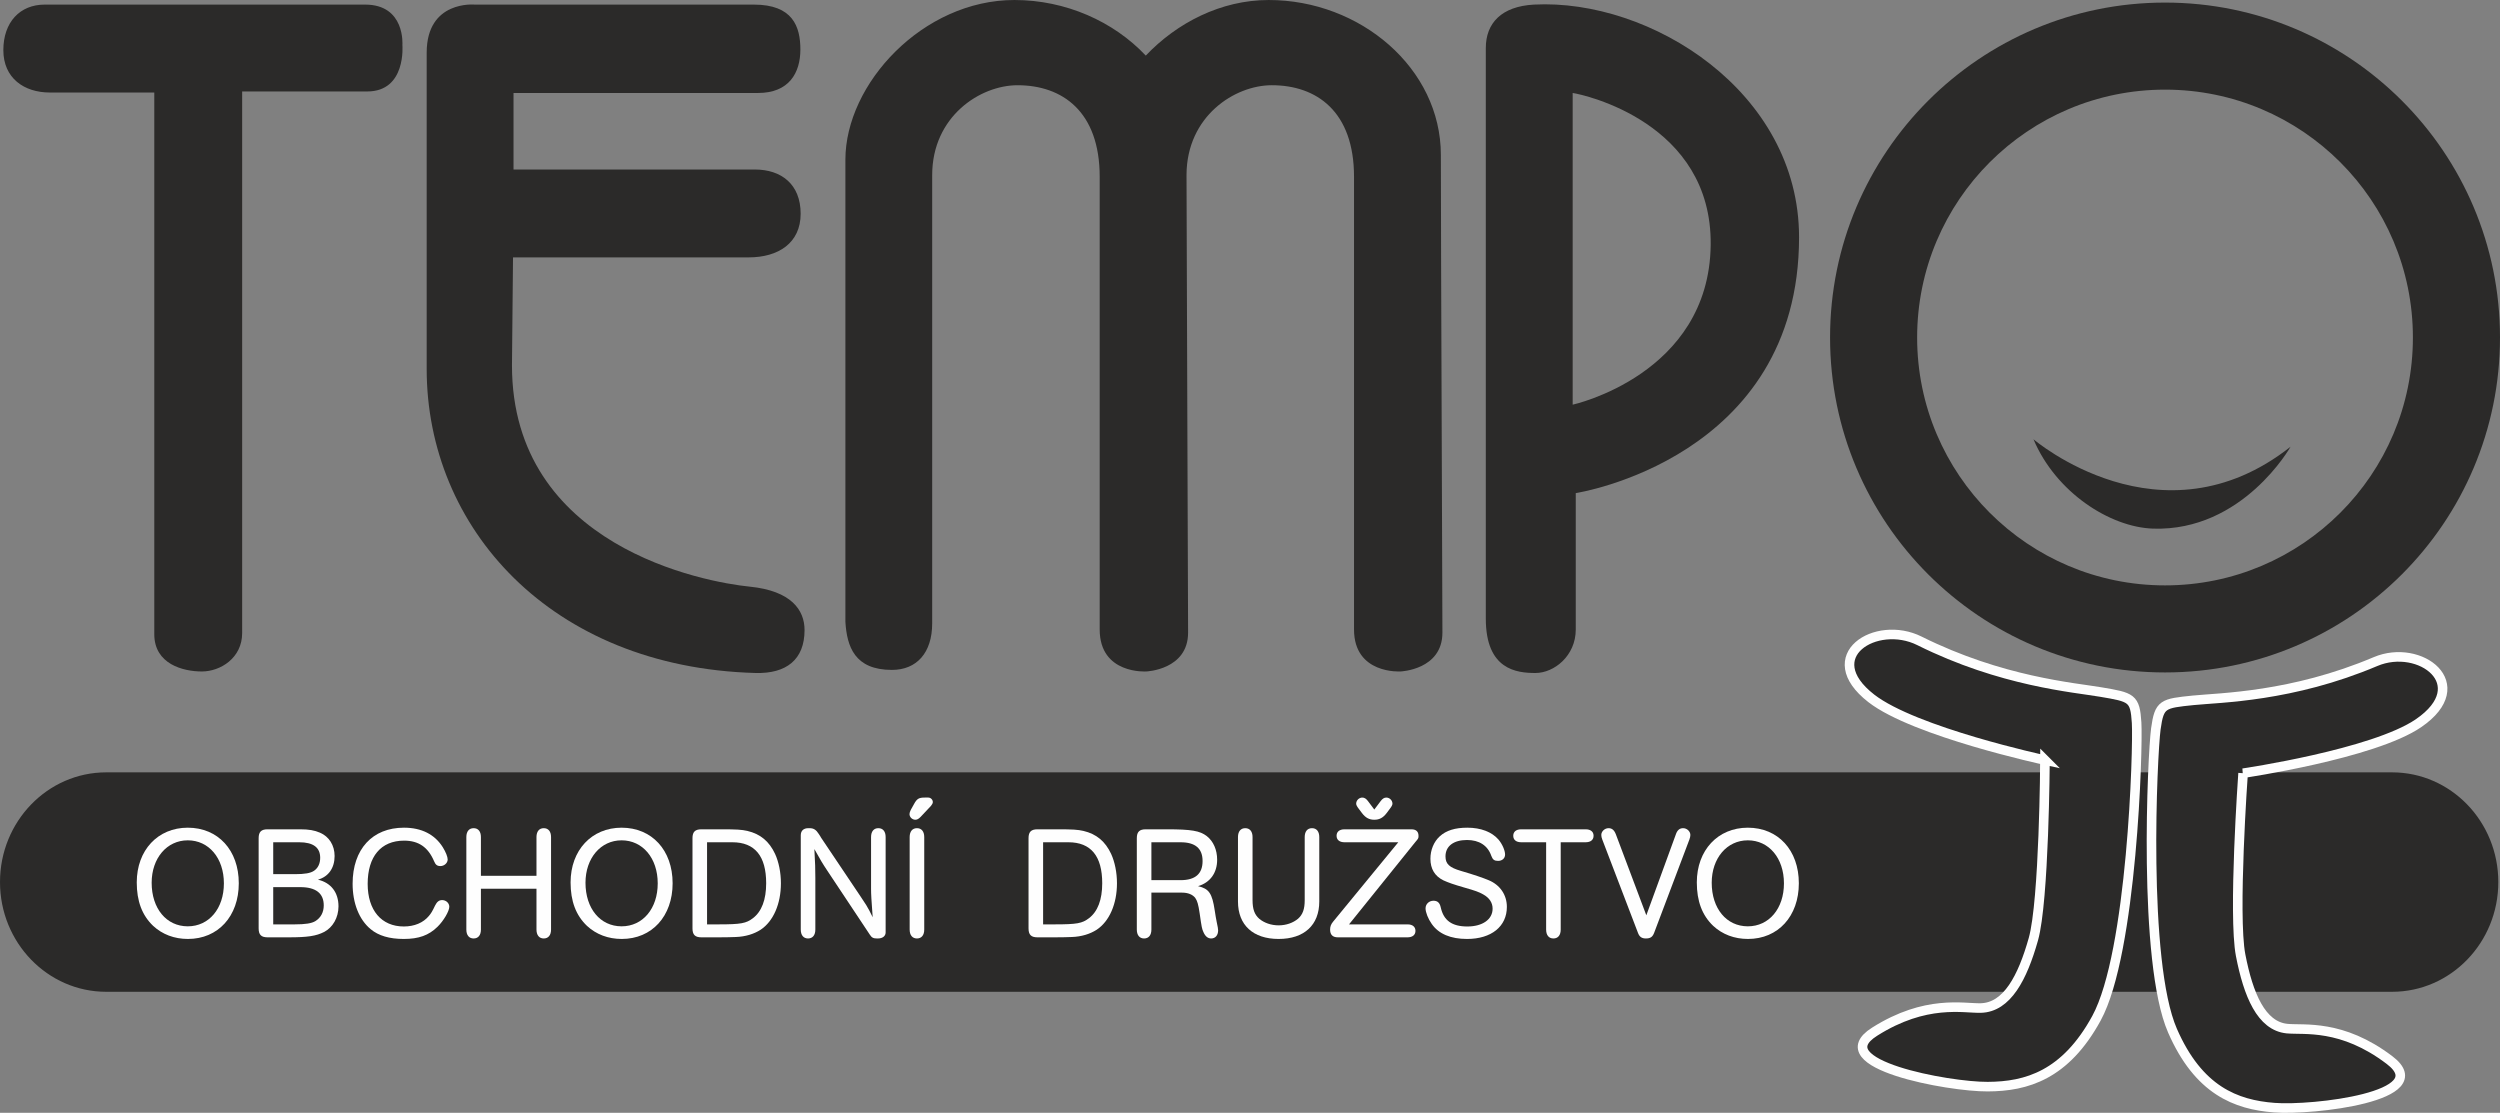 <?xml version="1.0" encoding="UTF-8"?>
<!DOCTYPE svg PUBLIC "-//W3C//DTD SVG 1.1//EN" "http://www.w3.org/Graphics/SVG/1.1/DTD/svg11.dtd">
<!-- Creator: CorelDRAW SE -->
<svg xmlns="http://www.w3.org/2000/svg" xml:space="preserve" width="159.678mm" height="71.078mm" version="1.1" style="shape-rendering:geometricPrecision; text-rendering:geometricPrecision; image-rendering:optimizeQuality; fill-rule:evenodd; clip-rule:evenodd"
viewBox="0 0 16790.71 7474.03"
 xmlns:xlink="http://www.w3.org/1999/xlink">
 <rect x="0" y="0" width="16790.71" height="7474.03" fill="#808080" stroke="none"/>
 <defs>
  <style type="text/css">
   <![CDATA[
    .str0 {stroke:#FEFEFE;stroke-width:64.25;stroke-miterlimit:4}
    .fil0 {fill:#2B2A29}
    .fil2 {fill:#FEFEFE;fill-rule:nonzero}
    .fil1 {fill:#2B2A29;fill-rule:nonzero}
   ]]>
  </style>
 </defs>
 <g id="Vrstva_x0020_1">
  <path class="fil0" d="M16779.38 5924.26c0,407.05 -319.66,736.9 -713.79,736.9l-15351.86 0c-394.07,0 -713.73,-329.86 -713.73,-736.9 0,-407.13 319.66,-736.99 713.73,-736.99l15351.86 0c394.14,0 713.79,329.86 713.79,736.99z"/>
  <path class="fil1" d="M14541.05 3931.53c-919.42,0 -1664.98,-745.43 -1664.98,-1664.7 0,-919.39 745.56,-1664.82 1664.98,-1664.82 919.41,0 1664.66,745.43 1664.66,1664.82 0,919.27 -745.25,1664.7 -1664.66,1664.7zm0 -3914.23c-1242.42,0 -2249.79,1007 -2249.79,2249.52 0,1242.41 1007.37,2249.48 2249.79,2249.48 1242.54,0 2249.66,-1007.07 2249.66,-2249.48 0,-1242.52 -1007.12,-2249.52 -2249.66,-2249.52z"/>
  <path class="fil1" d="M9677.3 1041.27c0,-583.4 -541.68,-1041.27 -1156.2,-1041.27 -321.24,0 -616.9,153.5 -825.72,373.33 -216.08,-229.33 -537.88,-373.33 -882.32,-373.33 -614.48,0 -1135.16,562.3 -1135.16,1072.58l0 3103.61c10.27,166.78 62.36,323.07 312.42,323.07 166.45,0 270.5,-114.74 270.5,-312.83l0 -3009.91c0,-395.52 323.07,-604.11 573.1,-604.11 302.07,0 551.95,177.39 551.95,614.64l0 3040.81c0,302.33 312.45,281.88 312.45,281.88 0,0 281.3,-10.49 281.3,-260.9 0,-233.73 -9.13,-2329.24 -10.57,-3074.71 1.6,-394.15 323.4,-601.73 572.79,-601.73 302.41,0 552.21,177.39 552.21,614.64l0 3040.81c0,302.33 312.27,281.88 312.27,281.88 0,0 281.4,-10.49 281.4,-260.9 0,-250.02 -10.42,-2624.49 -10.42,-3207.6z"/>
  <path class="fil1" d="M3188.58 30.85c0,0 -322.85,-30.86 -322.85,322.77l0 2124.87c0,1062.31 829.65,2003.1 2208.08,2041.5 208.11,5.78 329.81,-90.33 329.81,-288.42 0,-135.29 -90.47,-263.67 -368.13,-291.5 -300.43,-29.9 -1596.93,-267.38 -1596.93,-1486.06l7.06 -725.37 1583.08 0c197.84,0 348.7,-95.78 348.7,-293.24 0,-198.09 -130.24,-296.91 -307.08,-296.91l-1621.3 0 0 -514.04 1642.18 0c208.33,0 284.38,-135.29 284.38,-291.54 0,-155.94 -51.89,-302.06 -312.23,-302.06l-1874.77 0z"/>
  <path class="fil1" d="M300.11 30.85l2152.52 0c270.73,0 250.02,271.13 250.02,271.13 0,0 27.79,312.27 -236.26,312.27l-840.04 0 0 3638.02c0,166.78 -145.86,257.52 -270.72,257.52 -125.09,0 -319.43,-48.94 -319.43,-250.4l0 -3638.05 -701.33 0c-173.65,0 -312.42,-97.08 -312.42,-284.67 0,-187.56 111.18,-305.82 277.66,-305.82z"/>
  <path class="fil1" d="M13734.65 5105.11c0,0 -875.8,-188.96 -1166.62,-414.86 -364.58,-283.41 32.16,-531.73 323.69,-386.02 551.1,274.54 1038.54,312.94 1218.82,343.87 206.06,34.98 229.1,39.02 239.53,205.88 10.42,166.82 -29.72,1544.85 -269.39,1984.51 -208.52,382.6 -470.08,458.76 -730.6,459.69 -260.26,2.11 -1103.15,-151.87 -759.61,-368.99 343.87,-217.71 597.76,-155.84 712.64,-158.95 177.1,-4.08 280.71,-204.18 353.56,-462.03 72.89,-257.59 77.98,-1203.09 77.98,-1203.09z"/>
  <path class="fil1 str0" d="M13734.65 5105.11c0,0 -875.8,-188.96 -1166.62,-414.86 -364.58,-283.41 32.16,-531.73 323.69,-386.02 551.1,274.54 1038.54,312.94 1218.82,343.87 206.06,34.98 229.1,39.02 239.53,205.88 10.42,166.82 -29.72,1544.85 -269.39,1984.51 -208.52,382.6 -470.08,458.76 -730.6,459.69 -260.26,2.11 -1103.15,-151.87 -759.61,-368.99 343.87,-217.71 597.76,-155.84 712.64,-158.95 177.1,-4.08 280.71,-204.18 353.56,-462.03 72.89,-257.59 77.98,-1203.09 77.98,-1203.09z"/>
  <path class="fil1" d="M15065.15 5193.07c0,0 875.24,-128.47 1178.64,-336.04 380.23,-260.9 9.27,-540.18 -288.78,-413.84 -562.38,238.24 -1044.77,242.27 -1224.31,260.34 -205.16,21 -228.06,23.41 -251.39,191.57 -23.04,168.21 -89.99,1564.94 111.74,2027.04 175.3,401.9 426.88,497.34 682.77,517.12 255.89,20.36 1096.36,-75.09 775.12,-319.4 -321.29,-244.3 -575.58,-200.09 -688.31,-211.4 -173.46,-16.96 -260.26,-226.92 -311.83,-492.6 -51.75,-266.05 16.36,-1222.79 16.36,-1222.79z"/>
  <path class="fil1 str0" d="M15065.15 5193.07c0,0 875.24,-128.47 1178.64,-336.04 380.23,-260.9 9.27,-540.18 -288.78,-413.84 -562.38,238.24 -1044.77,242.27 -1224.31,260.34 -205.16,21 -228.06,23.41 -251.39,191.57 -23.04,168.21 -89.99,1564.94 111.74,2027.04 175.3,401.9 426.88,497.34 682.77,517.12 255.89,20.36 1096.36,-75.09 775.12,-319.4 -321.29,-244.3 -575.58,-200.09 -688.31,-211.4 -173.46,-16.96 -260.26,-226.92 -311.83,-492.6 -51.75,-266.05 16.36,-1222.79 16.36,-1222.79z"/>
  <path class="fil1" d="M10562.52 2717.9l0 -2093.45c72.75,10.54 936.67,198.38 926.96,1020.94 -10.43,871.53 -926.96,1072.51 -926.96,1072.51zm-260.25 -2687.07c-218.65,11.91 -323.15,125.09 -323.15,291.87l0 3832.36c0,344.21 208.4,364.94 333.45,364.94 124.9,0 270.69,-114.77 270.69,-292.13l0 -916.08c0,0 1499.75,-229.33 1499.75,-1718.72 0,-978.84 -999.69,-1603.31 -1780.74,-1562.25z"/>
  <path class="fil0" d="M14460.62 3550.38c-289.82,-9.58 -653.52,-244.02 -803.34,-600.36 0,0 858.13,735.9 1726.83,50.23 0,0 -320.39,569.46 -923.49,550.13z"/>
  <path class="fil2" d="M1018.59 5928.75c0,173.02 98.97,292.65 242.57,292.65 142.48,0 242.57,-119.63 242.57,-288.31 0,-169.68 -101.16,-289.31 -242.57,-289.31 -140.3,0 -242.57,119.63 -242.57,284.97zm585.19 3.34c0,221.83 -139.22,374.15 -341.55,374.15 -91.37,0 -171.82,-30.46 -233.85,-88.11 -73.96,-70.71 -109.87,-165.33 -109.87,-291.57 0,-216.42 141.41,-367.62 342.65,-367.62 203.4,0 342.62,151.2 342.62,373.15z"/>
  <path class="fil2" d="M1835.02 6208.34l144.67 0c70.75,0 113.14,-6.53 138.15,-21.81 36.98,-22.74 56.57,-59.76 56.57,-105.5 0,-81.58 -53.27,-122.86 -157.73,-122.86l-181.66 0 0 250.17zm144.67 -337.2c67.48,0 105.54,-6.6 129.46,-22.82 27.19,-18.55 41.33,-48.96 41.33,-87.1 0,-69.56 -46.77,-104.39 -141.41,-104.39l-174.05 0 0 214.3 144.67 0zm35.91 -301.33c57.66,0 96.83,6.53 133.81,22.88 60.92,26.08 97.9,84.76 97.9,156.58 0,80.49 -41.33,139.25 -112.03,158.8 88.1,20.66 138.11,86.03 138.11,179.48 0,75.08 -38.07,141.44 -96.78,171.86 -53.31,27.22 -110.96,35.94 -237.15,35.94l-142.45 0c-42.47,0 -59.87,-17.39 -59.87,-59.86l0 -605.85c0,-42.44 17.4,-59.83 59.87,-59.83l218.6 0z"/>
  <path class="fil2" d="M3017.66 6089.74c0,29.42 -38.05,94.64 -79.41,134.92 -58.76,57.65 -126.2,81.57 -226.25,81.57 -96.83,0 -169.68,-21.74 -221.92,-65.21 -78.31,-64.19 -121.82,-175.21 -121.82,-305.74 0,-231.71 132.69,-376.34 344.81,-376.34 117.48,0 206.66,44.67 261.04,131.58 19.59,31.61 32.64,64.22 32.64,81.58 0,24 -22.81,44.66 -48.93,44.66 -21.74,0 -32.64,-8.72 -42.44,-32.61 -40.24,-94.63 -104.42,-138.18 -201.24,-138.18 -155.54,0 -244.72,106.58 -244.72,290.46 0,177.28 92.45,286.05 242.58,286.05 71.78,0 130.5,-25.01 168.59,-70.71 14.13,-16.33 23.93,-32.61 41.33,-69.56 13.06,-26.15 27.19,-37.02 47.86,-37.02 26.12,0 47.89,20.63 47.89,44.55z"/>
  <path class="fil2" d="M3229.98 5969.04l0 274.18c0,38.02 -18.46,59.76 -48.93,59.76 -30.45,0 -48.96,-21.74 -48.96,-59.76l0 -621.2c0,-38.07 18.51,-59.8 48.96,-59.8 30.46,0 48.93,21.74 48.93,59.8l0 260 373.15 0 0 -260c0,-38.07 18.48,-59.8 48.93,-59.8 30.46,0 48.94,21.74 48.94,59.8l0 621.2c0,38.02 -18.48,59.76 -48.94,59.76 -30.45,0 -48.93,-21.74 -48.93,-59.76l0 -274.18 -373.15 0z"/>
  <path class="fil2" d="M3932.34 5928.75c0,173.02 98.97,292.65 242.57,292.65 142.48,0 242.57,-119.63 242.57,-288.31 0,-169.68 -101.16,-289.31 -242.57,-289.31 -140.3,0 -242.57,119.63 -242.57,284.97zm585.19 3.34c0,221.83 -139.22,374.15 -341.55,374.15 -91.37,0 -171.82,-30.46 -233.85,-88.11 -73.96,-70.71 -109.87,-165.33 -109.87,-291.57 0,-216.42 141.41,-367.62 342.65,-367.62 203.4,0 342.62,151.2 342.62,373.15z"/>
  <path class="fil2" d="M4748.81 6208.34l76.16 0c151.19,0 185.98,-6.53 231.68,-41.36 58.76,-44.55 89.18,-123.98 89.18,-234.89 0,-182.81 -76.15,-275.25 -227.32,-275.25l-169.71 0 0 551.5zm-97.9 -578.69c0,-42.44 17.4,-59.83 59.87,-59.83l130.51 0c108.75,0 139.21,2.19 178.38,10.86 88.11,20.74 146.87,70.71 186,154.47 25.01,54.42 39.18,126.19 39.18,196.94 0,139.18 -51.16,255.59 -135.99,312.13 -45.67,29.41 -103.31,46.81 -167.53,48.96 -27.15,1.08 -65.2,2.19 -114.21,2.19l-116.33 0c-42.47,0 -59.87,-17.39 -59.87,-59.86l0 -605.85z"/>
  <path class="fil2" d="M5555.46 5846.15c-30.42,-45.7 -46.78,-72.89 -85.92,-143.6 5.42,93.52 6.5,135.92 6.5,193.61l0 347.03c0,38.07 -18.48,59.77 -48.94,59.77 -30.45,0 -48.93,-21.7 -48.93,-59.77l0 -633.08c0,-30.53 18.48,-47.89 51.13,-47.89l7.63 0c28.23,0 44.6,10.86 63.07,40.21 7.6,12.02 13.02,19.55 14.13,22.89l264.34 393.69c40.24,59.83 44.58,67.51 59.79,95.78l22.85 45.66c-8.68,-118.55 -10.86,-154.46 -10.86,-191.41l0 -347.07c0,-38.02 18.48,-59.76 48.96,-59.76 30.46,0 48.94,21.74 48.94,59.76l0 640.75c0,23.93 -20.66,40.22 -51.13,40.22l-7.6 0c-23.96,0 -34.83,-5.43 -47.86,-26.09l-286.11 -430.72z"/>
  <path class="fil2" d="M6207.45 6243.2c0,38.02 -18.48,59.76 -48.93,59.76 -30.49,0 -48.97,-21.74 -48.97,-59.76l0 -621.21c0,-38.02 18.48,-59.76 48.97,-59.76 30.45,0 48.93,21.74 48.93,59.76l0 621.21zm27.19 -886.52c16.36,0 30.49,14.02 30.49,30.42 0,7.6 -5.46,17.39 -13.06,26.08l-69.63 73.96c-13.02,13.06 -22.85,18.48 -34.8,18.48 -20.69,0 -39.17,-17.4 -39.17,-38.02 0,-7.6 3.26,-17.48 8.68,-28.34l21.78 -39.14c19.59,-35.91 32.65,-43.44 71.82,-43.44l23.89 0z"/>
  <path class="fil2" d="M7005.81 6208.34l76.16 0c151.2,0 186,-6.53 231.69,-41.36 58.76,-44.55 89.18,-123.98 89.18,-234.89 0,-182.81 -76.16,-275.25 -227.32,-275.25l-169.72 0 0 551.5zm-97.9 -578.69c0,-42.44 17.4,-59.83 59.87,-59.83l130.51 0c108.76,0 139.22,2.19 178.39,10.86 88.1,20.74 146.86,70.71 186,154.47 25.01,54.42 39.18,126.19 39.18,196.94 0,139.18 -51.16,255.59 -135.99,312.13 -45.67,29.41 -103.31,46.81 -167.53,48.96 -27.15,1.08 -65.21,2.19 -114.22,2.19l-116.33 0c-42.47,0 -59.87,-17.39 -59.87,-59.86l0 -605.85z"/>
  <path class="fil2" d="M7733.09 5911.37l195.8 0c99,0 147.97,-42.48 147.97,-128.39 0,-84.76 -48.97,-126.12 -147.97,-126.12l-195.8 0 0 254.51zm0 331.82c0,38.05 -18.48,59.79 -48.93,59.79 -30.49,0 -48.97,-21.74 -48.97,-59.79l0 -613.53c0,-42.44 17.4,-59.84 59.87,-59.84l140.3 0c166.42,0 222.99,9.8 269.76,45.64 44.58,34.87 69.59,92.47 69.59,158.83 0,88.11 -46.74,153.43 -128.35,177.36 73.96,17.39 94.67,47.81 112.07,163.15 4.33,31.54 9.75,58.69 13.02,76.08 7.6,37.02 9.83,46.81 9.83,57.69 0,32.68 -18.52,54.42 -46.81,54.42 -22.82,0 -40.25,-15.25 -52.2,-43.54 -9.79,-22.74 -10.87,-26.08 -25.04,-125.05 -8.69,-59.87 -16.29,-84.84 -29.35,-103.31 -17.39,-22.92 -48.93,-35.95 -88.1,-35.95l-206.7 0 0 248.07z"/>
  <path class="fil2" d="M8860.61 6054.97c0,157.73 -101.16,251.25 -272.99,251.25 -171.9,0 -273.03,-93.52 -273.03,-251.25l0 -432.98c0,-38.02 18.48,-59.77 48.94,-59.77 30.45,0 48.93,21.75 48.93,59.77l0 423.19c0,60.95 13.06,96.81 44.58,125.12 33.75,28.27 80.57,44.58 130.58,44.58 50.04,0 96.78,-16.32 130.54,-44.58 31.61,-28.31 44.63,-64.18 44.63,-125.12l0 -423.19c0,-38.02 18.4,-59.77 48.93,-59.77 30.49,0 48.9,21.75 48.9,59.77l0 432.98z"/>
  <path class="fil2" d="M9272.72 5380.58c11.95,-16.36 23.93,-23.92 38.1,-23.92 21.75,0 41.33,18.43 41.33,41.33 0,7.6 -5.45,18.46 -16.39,32.6l-22.74 30.42c-24,31.61 -48.96,44.63 -82.76,44.63 -33.68,0 -58.69,-13.02 -82.58,-44.63l-22.88 -30.42c-10.87,-14.13 -16.33,-24.99 -16.33,-32.6 0,-22.89 19.59,-41.33 41.37,-41.33 14.06,0 26.11,7.56 38.05,23.92l42.37 56.5 42.47 -56.5zm180.55 827.76c33.75,0 53.34,16.32 53.34,43.54 0,27.19 -19.59,43.48 -53.34,43.48l-467.74 0c-34.8,0 -52.16,-17.4 -52.16,-52.16 0,-19.62 5.42,-34.87 19.55,-52.3l438.33 -534.07 -361.1 0c-33.75,0 -53.34,-16.28 -53.34,-43.54 0,-27.16 19.59,-43.44 53.34,-43.44l449.19 0c31.61,0 47.89,15.21 47.89,44.63 0,15.21 -1.07,17.36 -21.74,41.28l-444.92 552.58 392.69 0z"/>
  <path class="fil2" d="M10063.9 5638.36c25.08,29.35 44.63,72.89 44.63,101.17 0,25.04 -19.55,42.43 -46.81,42.43 -24.89,0 -35.84,-7.68 -45.63,-33.75 -23.93,-69.56 -81.58,-106.57 -163.19,-106.57 -90.25,0 -144.6,41.36 -144.6,109.92 0,51.07 26.08,74.96 104.34,97.81 85.92,25.05 149.1,46.78 184.96,61.99 77.24,31.61 122.93,98.97 122.93,179.55 0,131.58 -104.46,215.33 -267.65,215.33 -109.8,0 -190.37,-33.75 -237.11,-101.16 -23.93,-33.75 -41.37,-77.24 -41.37,-104.46 0,-28.27 22.89,-51.08 53.31,-51.08 27.26,0 42.47,14.13 48.96,45.7 19.59,86.95 75.08,127.25 178.39,127.25 102.31,0 169.68,-47.82 169.68,-119.67 0,-40.21 -21.74,-72.89 -63.02,-95.67 -28.35,-16.36 -56.65,-26.15 -121.86,-44.63 -82.69,-23.89 -112.03,-34.76 -145.78,-49.97 -57.65,-28.34 -86.99,-77.24 -86.99,-144.79 0,-58.69 22.82,-114.18 61.99,-150.13 43.55,-40.21 103.34,-58.69 186,-58.69 90.3,0 164.26,28.27 208.81,79.42z"/>
  <path class="fil2" d="M10482.17 6243.2c0,38.02 -18.48,59.76 -48.89,59.76 -30.54,0 -49.01,-21.74 -49.01,-59.76l0 -586.38 -167.48 0c-33.76,0 -53.34,-16.29 -53.34,-43.51 0,-27.19 19.58,-43.48 53.34,-43.48l432.91 0c33.68,0 53.23,16.29 53.23,43.48 0,27.22 -19.55,43.51 -53.23,43.51l-167.53 0 0 586.38z"/>
  <path class="fil2" d="M11255.18 5604.6c9.72,-29.34 26.08,-42.4 48.89,-42.4 26.15,0 48.93,21.74 48.93,45.74 0,8.68 -2.19,18.4 -6.52,30.42l-237.08 627.58c-10.87,27.27 -25.05,37.02 -55.5,37.02 -27.22,0 -42.44,-10.86 -52.16,-35.87l-240.42 -628.73c-4.41,-10.87 -6.56,-21.75 -6.56,-30.42 0,-24.01 22.82,-45.74 48.97,-45.74 22.81,0 38.02,13.06 48.89,41.4l204.54 543.82 198.02 -542.82z"/>
  <path class="fil2" d="M11496.37 5928.75c0,173.02 98.97,292.65 242.57,292.65 142.52,0 242.57,-119.63 242.57,-288.31 0,-169.68 -101.2,-289.31 -242.57,-289.31 -140.33,0 -242.57,119.63 -242.57,284.97zm585.19 3.34c0,221.83 -139.26,374.15 -341.55,374.15 -91.37,0 -171.82,-30.46 -233.85,-88.11 -73.96,-70.71 -109.83,-165.33 -109.83,-291.57 0,-216.42 141.4,-367.62 342.61,-367.62 203.36,0 342.62,151.2 342.62,373.15z"/>
 </g>
</svg>

